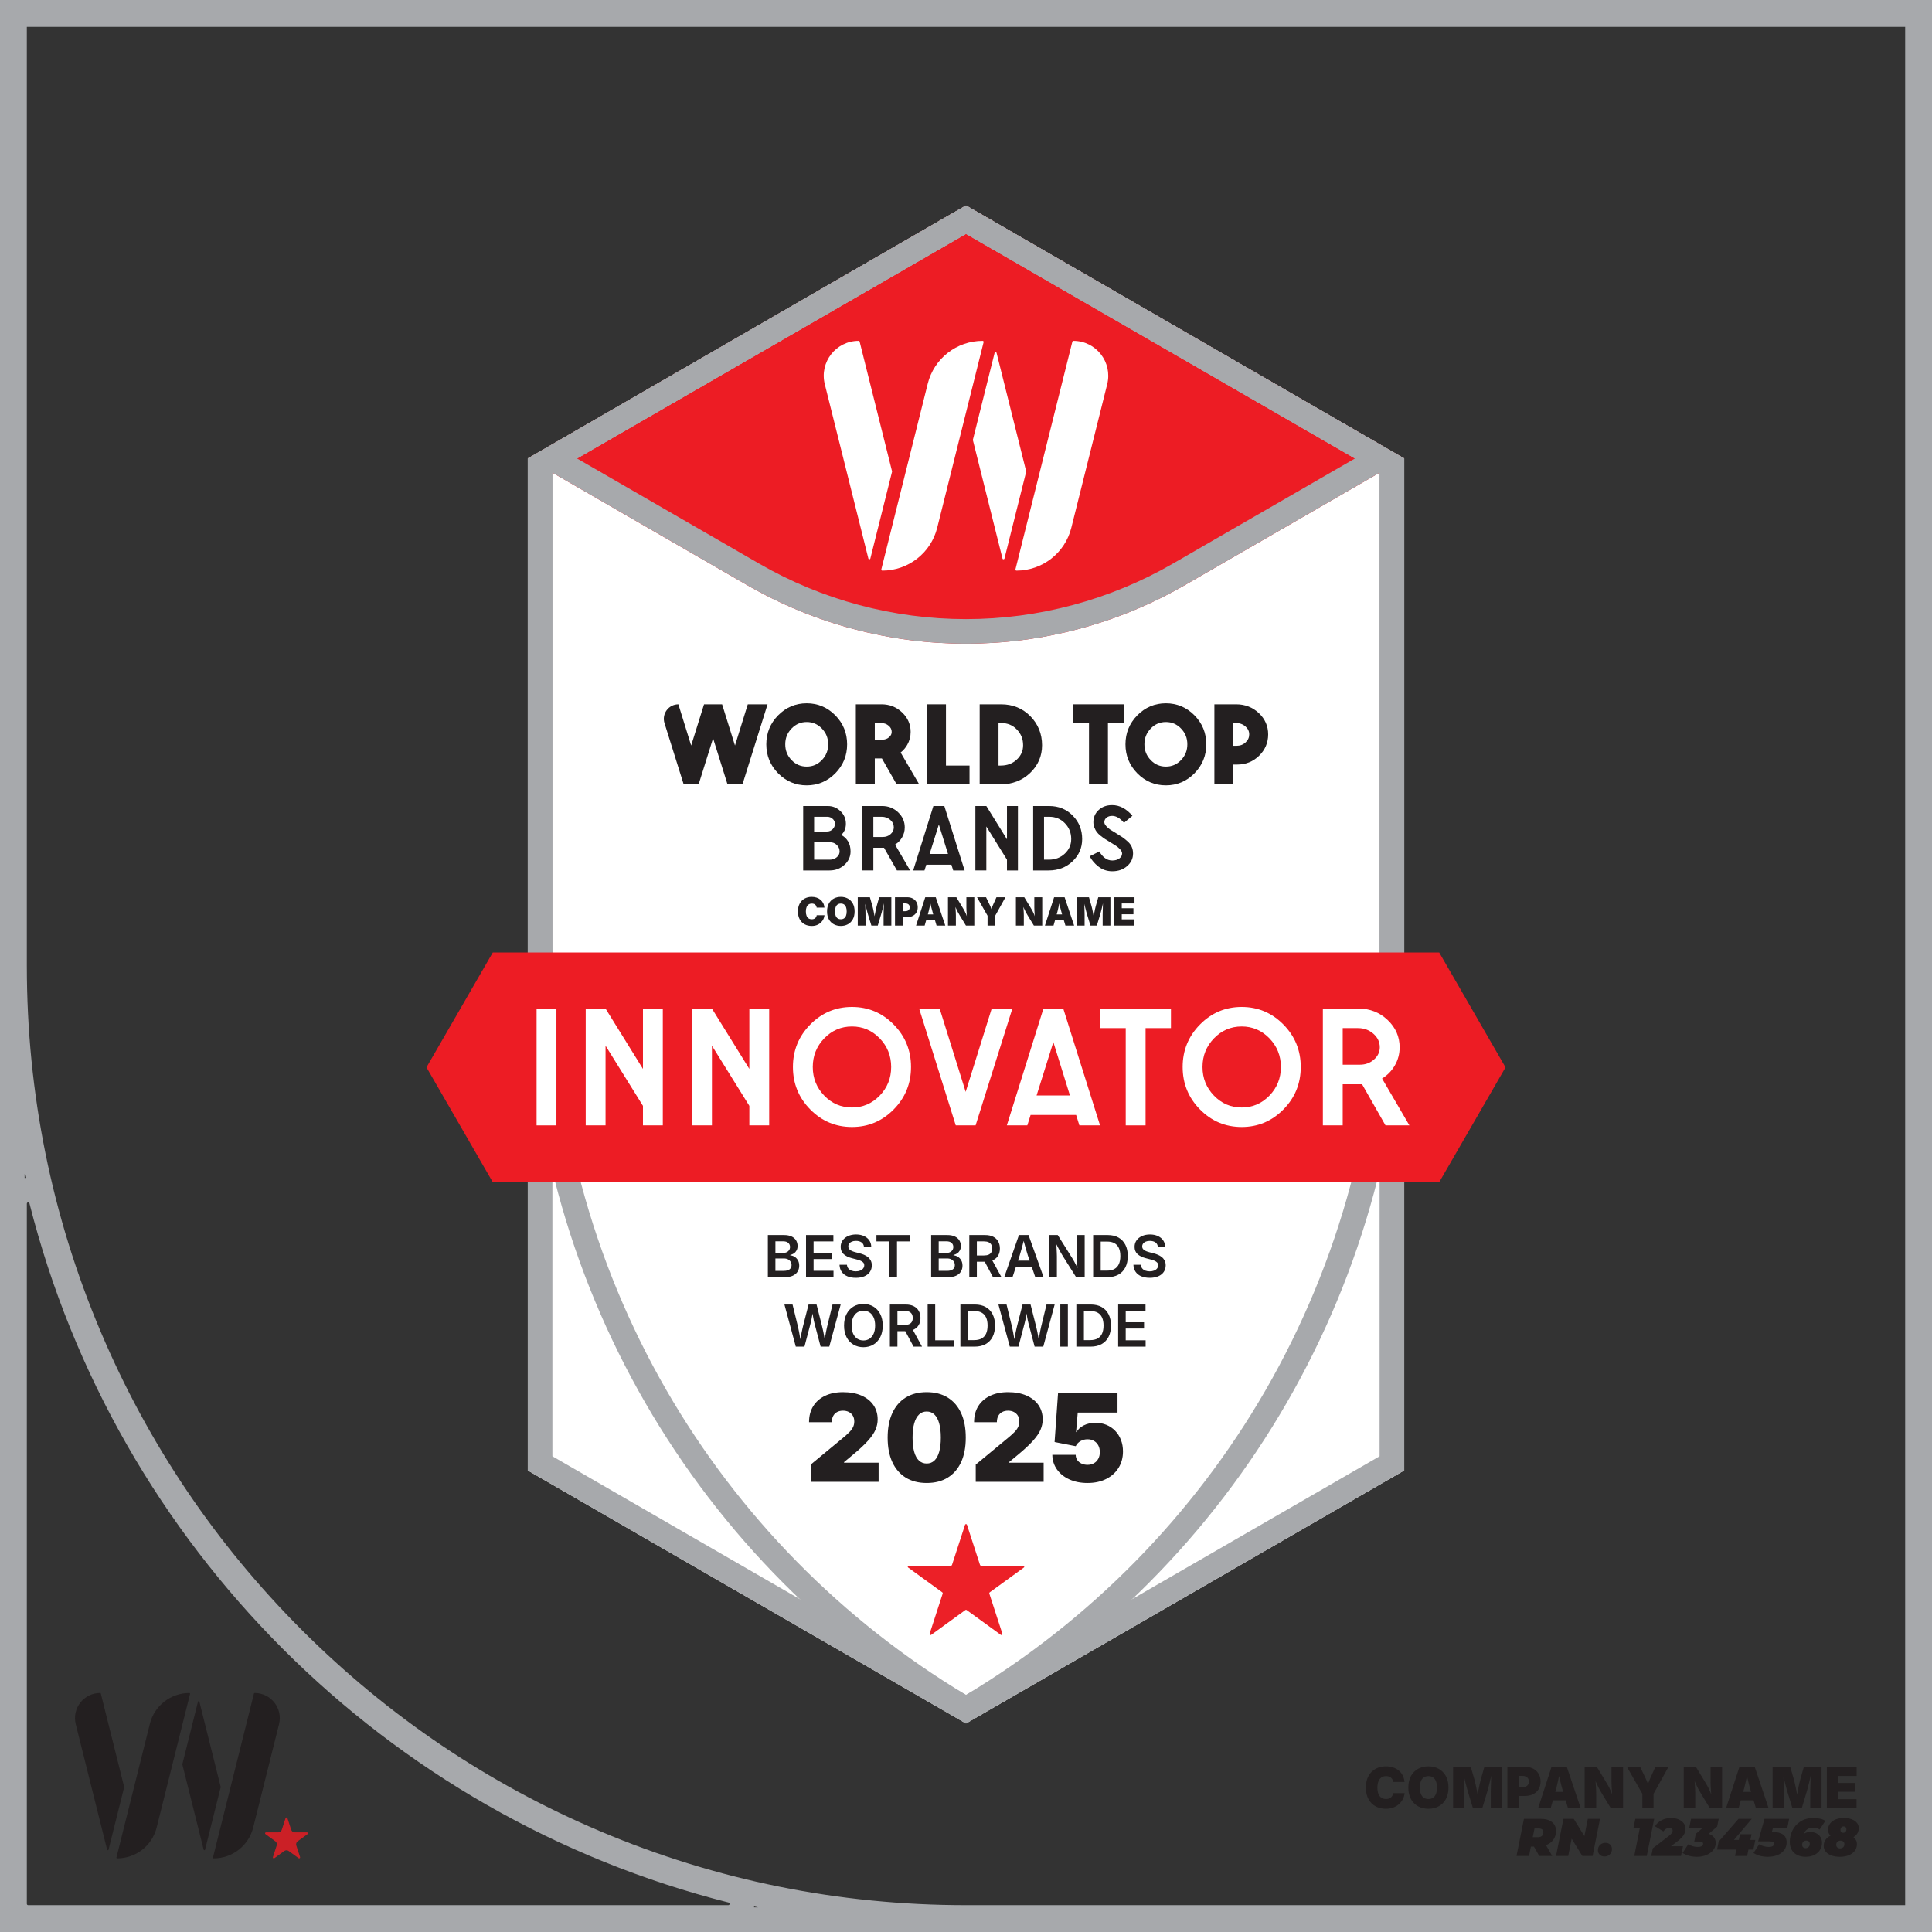 <?xml version="1.0" encoding="UTF-8"?>
<svg id="Layer_1" xmlns="http://www.w3.org/2000/svg" version="1.1" viewBox="0 0 510.236 510.236">
  <rect x="0" y="0" width="510.236" height="510.236" fill="#333333" stroke="none"/>
  <!-- Generator: Adobe Illustrator 29.2.1, SVG Export Plug-In . SVG Version: 2.1.0 Build 116)  -->
  <polygon points="255.118 54.264 139.388 121.081 139.388 254.714 139.388 388.348 255.118 455.164 370.848 388.348 370.848 254.714 370.848 121.081 255.118 54.264" style="fill: #fff;"/>
  <path d="M255.376,402.699l3.447,10.608c.036.112.14.187.258.187h11.154c.262,0,.372.336.159.49l-9.024,6.556c-.095.069-.135.191-.098.303l3.447,10.608c.081.25-.205.457-.417.303l-9.024-6.556c-.095-.069-.223-.069-.318,0l-9.024,6.556c-.212.154-.498-.053-.417-.303l3.447-10.608c.036-.112-.003-.234-.098-.303l-9.024-6.556c-.212-.154-.103-.49.159-.49h11.154c.117,0,.221-.076.258-.187l3.447-10.608c.081-.25.434-.25.515,0Z" style="fill: #ec2027;"/>
  <g>
    <path d="M139.388,121.081l57.891,33.423c35.791,20.664,79.888,20.664,115.679,0l57.891-33.423-115.73-66.817-115.73,66.817Z" style="fill: #ed1c24;"/>
    <path d="M255.118,61.771l102.728,59.31-48.139,27.793c-16.574,9.569-35.451,14.627-54.589,14.627s-38.015-5.058-54.589-14.627l-48.139-27.793,102.728-59.31M255.118,54.264l-115.73,66.817,57.891,33.423c17.896,10.332,37.867,15.498,57.839,15.498,19.972,0,39.944-5.166,57.839-15.498l57.891-33.423-115.73-66.817h0Z" style="fill: #a7a9ac;"/>
  </g>
  <g>
    <path d="M209.395,336.902c.56-.264.979-.625,1.258-1.083s.418-.976.418-1.553c0-.562-.116-1.042-.347-1.44s-.529-.707-.892-.926c-.364-.219-.742-.339-1.135-.358v-.112c.363-.084.691-.227.982-.426.291-.198.524-.459.698-.779.174-.321.261-.708.261-1.161,0-.553-.132-1.045-.396-1.479-.264-.433-.662-.776-1.194-1.03s-1.199-.381-2.001-.381h-4.255v11.124h4.487c.851,0,1.557-.132,2.117-.396ZM204.785,327.831h2.053c.598,0,1.048.14,1.352.419.303.278.455.634.455,1.067,0,.328-.081.612-.242.851-.162.239-.382.423-.661.553s-.595.194-.948.194h-2.008v-3.084ZM204.785,335.633v-3.277h2.247c.413,0,.77.077,1.071.231s.534.365.698.631c.164.267.246.566.246.899,0,.443-.163.807-.489,1.09-.326.284-.857.426-1.594.426h-2.18Z" style="fill: #231f20;"/>
    <polygon points="220.127 335.618 214.864 335.618 214.864 332.513 219.709 332.513 219.709 330.855 214.864 330.855 214.864 327.853 220.097 327.853 220.097 326.174 212.87 326.174 212.87 337.298 220.127 337.298 220.127 335.618" style="fill: #231f20;"/>
    <path d="M223.788,337.066c.635.269,1.382.403,2.244.403.886,0,1.643-.139,2.27-.414.627-.276,1.107-.662,1.441-1.157s.5-1.069.5-1.722c0-.482-.092-.903-.276-1.261-.184-.358-.432-.664-.743-.915s-.661-.459-1.049-.623c-.388-.165-.789-.296-1.202-.396l-1.038-.27c-.298-.074-.593-.172-.885-.291-.291-.119-.533-.278-.724-.478s-.287-.453-.287-.762c0-.283.081-.535.242-.754.162-.219.394-.392.694-.519.301-.127.661-.19,1.079-.19.602,0,1.091.131,1.467.392.376.262.588.631.638,1.108h1.934c-.015-.617-.19-1.167-.526-1.649-.336-.482-.803-.861-1.4-1.135s-1.292-.411-2.083-.411c-.776,0-1.471.136-2.083.407s-1.095.653-1.448,1.146c-.354.493-.53,1.068-.53,1.725,0,.787.26,1.422.78,1.904s1.246.844,2.176,1.082l1.262.329c.403.1.755.215,1.056.347.301.132.535.293.702.481.167.189.25.429.25.717,0,.318-.095.599-.284.84-.189.241-.452.43-.788.563-.336.135-.723.202-1.161.202-.418,0-.799-.063-1.142-.19s-.62-.32-.829-.579-.331-.582-.366-.97h-1.963c.03.731.224,1.354.582,1.866s.855.903,1.489,1.172Z" style="fill: #231f20;"/>
    <polygon points="236.895 337.298 236.895 327.853 240.321 327.853 240.321 326.174 231.467 326.174 231.467 327.853 234.901 327.853 234.901 337.298 236.895 337.298" style="fill: #231f20;"/>
    <path d="M254.193,334.266c0-.562-.116-1.042-.347-1.44s-.529-.707-.892-.926c-.364-.219-.742-.339-1.135-.358v-.112c.363-.084.691-.227.982-.426.291-.198.524-.459.698-.779.174-.321.261-.708.261-1.161,0-.553-.132-1.045-.396-1.479-.264-.433-.662-.776-1.194-1.03s-1.199-.381-2.001-.381h-4.255v11.124h4.487c.851,0,1.557-.132,2.117-.396s.979-.625,1.258-1.083.418-.976.418-1.553ZM247.907,327.831h2.053c.598,0,1.048.14,1.352.419.303.278.455.634.455,1.067,0,.328-.081.612-.242.851-.162.239-.382.423-.661.553s-.595.194-.948.194h-2.008v-3.084ZM251.681,335.207c-.326.284-.857.426-1.594.426h-2.18v-3.277h2.247c.413,0,.77.077,1.071.231s.534.365.698.631c.164.267.246.566.246.899,0,.443-.163.807-.489,1.09Z" style="fill: #231f20;"/>
    <path d="M257.986,333.214h2.076l2.187,4.084h2.232l-2.421-4.435c.071-.029.158-.041.226-.073.588-.284,1.031-.688,1.333-1.21.301-.522.451-1.137.451-1.844s-.149-1.328-.447-1.863c-.299-.534-.739-.951-1.321-1.25-.583-.299-1.3-.448-2.15-.448h-4.159v11.124h1.994v-4.084ZM259.844,327.847c.508,0,.923.074,1.243.224.321.149.559.364.713.646s.231.621.231,1.02c0,.388-.077.719-.231.993-.154.273-.391.481-.709.623s-.729.213-1.231.213h-1.874v-3.718h1.858Z" style="fill: #231f20;"/>
    <path d="M268.311,334.543h4.162l.943,2.755h2.188l-3.972-11.124h-2.53l-3.883,11.124h2.181l.911-2.755ZM269.311,331.519c.179-.577.369-1.245.57-2.005.144-.539.303-1.152.47-1.798.171.637.334,1.242.482,1.776.209.754.411,1.43.604,2.027l.486,1.418h-3.081l.469-1.418Z" style="fill: #231f20;"/>
    <path d="M286.459,326.174h-2.023v5.838c0,.274.007.609.019,1.005.013.396.032.813.06,1.254.013.215.031.42.046.63-.1-.231-.201-.452-.303-.66-.194-.396-.381-.754-.561-1.074-.179-.321-.348-.608-.507-.862l-3.846-6.13h-2.254v11.124h2.03v-5.524c0-.234-.009-.543-.026-.926s-.038-.817-.063-1.303c-.015-.294-.033-.62-.05-.935.183.353.354.682.498.961.224.433.433.821.627,1.164.194.344.4.692.62,1.045l3.472,5.518h2.262v-11.124Z" style="fill: #231f20;"/>
    <path d="M290.693,337.298h1.77c1.13,0,2.097-.223,2.9-.668s1.418-1.085,1.844-1.919.639-1.83.639-2.99c0-1.149-.213-2.14-.639-2.971s-1.034-1.469-1.825-1.911c-.792-.443-1.739-.665-2.845-.665h-3.837v11.124h1.993ZM292.417,327.898c.762,0,1.397.142,1.907.426.51.283.897.709,1.161,1.276s.396,1.274.396,2.12c0,.856-.132,1.569-.396,2.14-.264.569-.656.997-1.176,1.283-.521.287-1.169.43-1.945.43h-1.672v-7.675h1.725Z" style="fill: #231f20;"/>
    <path d="M307.58,332.916c-.185-.358-.432-.664-.743-.915-.311-.251-.66-.459-1.049-.623-.389-.165-.789-.296-1.202-.396l-1.037-.27c-.299-.074-.594-.172-.885-.291s-.533-.278-.725-.478-.287-.453-.287-.762c0-.283.081-.535.242-.754.162-.219.394-.392.694-.519.302-.127.661-.19,1.079-.19.602,0,1.091.131,1.467.392.376.262.589.631.639,1.108h1.934c-.016-.617-.19-1.167-.526-1.649s-.803-.861-1.4-1.135c-.597-.273-1.291-.411-2.083-.411-.776,0-1.471.136-2.082.407-.612.271-1.096.653-1.449,1.146-.353.493-.529,1.068-.529,1.725,0,.787.26,1.422.78,1.904.52.482,1.245.844,2.176,1.082l1.262.329c.403.1.755.215,1.057.347.301.132.535.293.701.481.167.189.25.429.25.717,0,.318-.094.599-.283.84s-.452.43-.788.563c-.336.135-.723.202-1.16.202-.418,0-.799-.063-1.143-.19s-.62-.32-.829-.579-.331-.582-.365-.97h-1.964c.03.731.225,1.354.583,1.866.357.513.854.903,1.489,1.172.634.269,1.382.403,2.243.403.886,0,1.643-.139,2.27-.414.627-.276,1.107-.662,1.44-1.157.334-.495.501-1.069.501-1.722,0-.482-.093-.903-.276-1.261Z" style="fill: #231f20;"/>
    <path d="M218.428,350.442c-.1.428-.194.878-.284,1.351-.089.474-.175.948-.257,1.426-.027.155-.052.302-.079.455-.029-.153-.058-.3-.086-.455-.087-.478-.177-.952-.269-1.426-.092-.473-.193-.923-.302-1.351l-1.501-5.921h-2.113l-1.508,5.921c-.104.428-.204.878-.299,1.351-.094.474-.184.948-.269,1.426-.029.164-.058.32-.087.482-.027-.162-.053-.318-.081-.482-.082-.478-.167-.952-.254-1.426-.087-.473-.18-.923-.28-1.351l-1.448-5.921h-2.143l3.001,11.124h2.285l1.62-6.145c.165-.622.296-1.263.396-1.922.033-.217.081-.46.118-.685.042.25.085.501.125.74.112.672.243,1.294.392,1.866l1.62,6.145h2.285l3.008-11.124h-2.15l-1.441,5.921Z" style="fill: #231f20;"/>
    <path d="M230.638,345.052c-.769-.453-1.639-.68-2.609-.68-.976,0-1.849.227-2.62.68-.772.453-1.38,1.106-1.826,1.96s-.668,1.88-.668,3.079c0,1.194.223,2.218.668,3.068.445.852,1.054,1.504,1.826,1.956.771.453,1.645.68,2.62.68.971,0,1.84-.226,2.609-.676s1.376-1.103,1.822-1.956c.445-.854.668-1.878.668-3.072,0-1.199-.223-2.226-.668-3.079-.446-.854-1.053-1.507-1.822-1.96ZM230.724,352.23c-.264.584-.628,1.027-1.094,1.328-.465.302-1.0.452-1.602.452-.607,0-1.145-.152-1.612-.456-.468-.303-.835-.746-1.102-1.328-.266-.583-.399-1.294-.399-2.136,0-.846.133-1.562.399-2.146.267-.584.633-1.028,1.102-1.332.468-.304,1.005-.456,1.612-.456.602,0,1.136.151,1.602.452s.83.744,1.094,1.329c.264.585.396,1.303.396,2.153,0,.842-.132,1.555-.396,2.14Z" style="fill: #231f20;"/>
    <path d="M241.31,351.137c.587-.284,1.031-.688,1.333-1.21.301-.522.452-1.137.452-1.844s-.149-1.328-.448-1.863c-.298-.534-.739-.951-1.321-1.25-.582-.299-1.299-.448-2.15-.448h-4.159v11.124h1.994v-4.084h2.076l2.187,4.084h2.232l-2.421-4.435c.071-.029.159-.041.226-.073ZM237.01,346.194h1.859c.508,0,.922.074,1.243.224.321.149.559.364.713.646s.231.621.231,1.02c0,.388-.077.719-.231.993-.154.273-.391.481-.709.623s-.729.213-1.232.213h-1.874v-3.718Z" style="fill: #231f20;"/>
    <polygon points="246.984 344.521 244.991 344.521 244.991 355.645 251.896 355.645 251.896 353.966 246.984 353.966 246.984 344.521" style="fill: #231f20;"/>
    <path d="M260.318,345.186c-.791-.443-1.738-.665-2.844-.665h-3.838v11.124h3.764c1.129,0,2.096-.223,2.9-.668.803-.445,1.418-1.085,1.844-1.919s.639-1.83.639-2.99c0-1.149-.213-2.14-.639-2.971s-1.035-1.469-1.826-1.911ZM260.423,352.208c-.264.569-.656.997-1.176,1.283-.521.287-1.17.43-1.945.43h-1.673v-7.675h1.726c.762,0,1.396.142,1.906.426.51.283.898.709,1.162,1.276s.395,1.274.395,2.12c0,.856-.131,1.569-.395,2.14Z" style="fill: #231f20;"/>
    <path d="M274.944,350.442c-.1.428-.194.878-.284,1.351-.09.474-.176.948-.258,1.426-.026.155-.052.301-.078.454-.028-.152-.058-.299-.086-.454-.087-.478-.177-.952-.269-1.426-.092-.473-.193-.923-.303-1.351l-1.5-5.921h-2.113l-1.508,5.921c-.104.428-.204.878-.299,1.351-.095.474-.184.948-.269,1.426-.029.164-.058.32-.087.482-.027-.162-.053-.318-.081-.482-.082-.478-.167-.952-.254-1.426-.087-.473-.181-.923-.28-1.351l-1.448-5.921h-2.143l3.001,11.124h2.285l1.62-6.145c.164-.622.296-1.263.396-1.922.033-.217.081-.46.118-.685.042.25.084.501.124.74.112.672.243,1.294.393,1.866l1.62,6.145h2.284l3.009-11.124h-2.15l-1.44,5.921Z" style="fill: #231f20;"/>
    <rect x="280.028" y="344.521" width="1.993" height="11.124" style="fill: #231f20;"/>
    <path d="M290.943,345.186c-.792-.443-1.739-.665-2.845-.665h-3.837v11.124h3.763c1.13,0,2.097-.223,2.9-.668s1.418-1.085,1.844-1.919.639-1.83.639-2.99c0-1.149-.213-2.14-.639-2.971s-1.034-1.469-1.825-1.911ZM291.047,352.208c-.264.569-.656.997-1.176,1.283-.521.287-1.169.43-1.945.43h-1.672v-7.675h1.725c.762,0,1.397.142,1.907.426.51.283.897.709,1.161,1.276s.396,1.274.396,2.12c0,.856-.132,1.569-.396,2.14Z" style="fill: #231f20;"/>
    <polygon points="297.296 350.86 302.141 350.86 302.141 349.203 297.296 349.203 297.296 346.201 302.53 346.201 302.53 344.521 295.303 344.521 295.303 355.645 302.559 355.645 302.559 353.966 297.296 353.966 297.296 350.86" style="fill: #231f20;"/>
  </g>
  <path d="M255.118,61.771l109.229,63.063v259.76l-109.229,63.063-109.229-63.063V124.834l109.229-63.063M255.118,54.264l-115.73,66.817v267.267l115.73,66.817,115.73-66.817V121.081l-115.73-66.817h0Z" style="fill: #a7a9ac;"/>
  <path d="M255.118,61.771l109.229,63.063v129.88c0,39.434-10.422,78.328-30.139,112.479-19.088,33.061-46.383,60.801-79.09,80.427-32.707-19.626-60.002-47.366-79.09-80.427-19.717-34.151-30.139-73.045-30.139-112.479V124.834l109.229-63.063M255.118,54.264l-115.73,66.817v133.634c0,82.692,44.116,159.103,115.73,200.45l0.0 0.0 0-0c71.614-41.346,115.73-117.757,115.73-200.45V121.081l-115.73-66.817h0Z" style="fill: #a7a9ac;"/>
  <g>
    <path d="M214.105,391.339v-4.547l8.717-7.212c.575-.48,1.071-.933,1.489-1.355.418-.424.739-.859.964-1.31.225-.449.337-.951.337-1.505,0-.596-.128-1.105-.384-1.528-.256-.424-.606-.75-1.05-.98-.444-.229-.959-.345-1.544-.345s-1.1.118-1.544.353c-.444.235-.79.578-1.035,1.027-.246.449-.369,1.003-.369,1.662h-6.02c0-1.641.368-3.052,1.105-4.233.737-1.181,1.779-2.093,3.128-2.735,1.348-.644,2.926-.965,4.734-.965,1.871,0,3.491.298,4.86.894,1.369.597,2.427,1.435,3.175,2.517.747,1.082,1.121,2.35,1.121,3.802,0,.899-.186,1.79-.557,2.673-.371.884-1.038,1.863-1.999,2.94-.962,1.076-2.336,2.352-4.124,3.825l-2.195,1.818v.157h9.125v5.048h-17.935Z" style="fill: #231f20;"/>
    <path d="M244.74,391.652c-2.164,0-4.014-.476-5.55-1.427-1.536-.951-2.715-2.317-3.535-4.1-.821-1.782-1.23-3.933-1.23-6.451s.41-4.675,1.23-6.468c.82-1.792,1.999-3.164,3.535-4.115,1.537-.95,3.387-1.427,5.55-1.427s4.016.479,5.558,1.435c1.542.957,2.72,2.328,3.535,4.116.815,1.787,1.223,3.94,1.223,6.459s-.408,4.669-1.223,6.451c-.815,1.782-1.991,3.148-3.527,4.1s-3.392,1.427-5.565,1.427ZM244.74,386.51c.805,0,1.484-.261,2.038-.783.554-.522.974-1.294,1.262-2.312.288-1.02.431-2.266.431-3.739,0-1.484-.144-2.738-.431-3.763s-.708-1.803-1.262-2.336c-.554-.533-1.233-.8-2.038-.8-.794,0-1.471.267-2.03.8-.56.533-.983,1.312-1.27,2.336-.288,1.024-.431,2.278-.431,3.763,0,1.474.141,2.72.423,3.739.282,1.019.703,1.79,1.262,2.312.559.522,1.241.783,2.046.783Z" style="fill: #231f20;"/>
    <path d="M257.69,391.339v-4.547l8.717-7.212c.575-.48,1.071-.933,1.489-1.355.418-.424.74-.859.965-1.31.225-.449.337-.951.337-1.505,0-.596-.128-1.105-.384-1.528-.257-.424-.606-.75-1.051-.98-.444-.229-.959-.345-1.544-.345-.586,0-1.101.118-1.545.353-.444.235-.789.578-1.034,1.027-.246.449-.368,1.003-.368,1.662h-6.021c0-1.641.368-3.052,1.105-4.233.736-1.181,1.779-2.093,3.127-2.735,1.349-.644,2.927-.965,4.735-.965,1.87,0,3.49.298,4.859.894,1.369.597,2.428,1.435,3.175,2.517s1.121,2.35,1.121,3.802c0,.899-.186,1.79-.557,2.673-.371.884-1.037,1.863-1.999,2.94-.961,1.076-2.336,2.352-4.123,3.825l-2.194,1.818v.157h9.124v5.048h-17.936Z" style="fill: #231f20;"/>
    <path d="M287.196,391.652c-1.797,0-3.392-.316-4.781-.948-1.391-.633-2.482-1.508-3.276-2.626-.795-1.118-1.202-2.404-1.224-3.857h6.178c0,.533.141.999.423,1.396.282.397.658.703,1.129.917.471.215.988.322,1.552.322.648,0,1.216-.139,1.701-.416.486-.276.868-.666,1.145-1.168.277-.502.416-1.092.416-1.771,0-.689-.139-1.288-.416-1.795-.276-.507-.658-.899-1.145-1.176-.485-.277-1.053-.416-1.701-.416-.679,0-1.299.162-1.857.486-.56.324-.975.769-1.246,1.333l-5.581-1.098.909-12.856h15.709v5.08h-10.504l-.439,5.143h.126c.365-.711.997-1.296,1.896-1.756.898-.46,1.938-.69,3.12-.69,1.034,0,1.993.184,2.877.549.883.366,1.651.886,2.305,1.561.652.674,1.16,1.474,1.521,2.398s.541,1.941.541,3.049c0,1.631-.387,3.073-1.16,4.327-.773,1.255-1.863,2.237-3.269,2.947-1.406.711-3.056,1.066-4.947,1.066Z" style="fill: #231f20;"/>
  </g>
  <g>
    <path d="M283.21,90.226l-15.034,60.135c-.043.171.087.337.263.337h0c6.855,0,12.83-4.665,14.493-11.316l9.479-37.914c1.454-5.815-2.944-11.447-8.938-11.447h-0c-.124,0-.233.085-.263.205Z" style="fill: #fff;"/>
    <path d="M245.014,101.336l-12.256,49.025c-.043.171.087.337.263.337h0c6.855,0,12.83-4.665,14.493-11.316l12.256-49.025c.043-.171-.087-.337-.263-.337h-0c-6.855,0-12.83,4.665-14.493,11.316Z" style="fill: #fff;"/>
    <path d="M262.668,93.219l-5.726,22.905c-.011.043-.011.088,0,.131l7.811,31.244c.068.274.457.274.526,0l5.726-22.905c.011-.043.011-.088,0-.131l-7.811-31.244c-.068-.274-.457-.274-.526,0Z" style="fill: #fff;"/>
    <path d="M226.763,90.02h-0c-5.993,0-10.391,5.633-8.938,11.447l11.508,46.031c.068.274.457.274.526 0l5.726-22.905c.011-.043.011-.088,0-.131l-8.559-34.237c-.03-.121-.138-.205-.263-.205Z" style="fill: #fff;"/>
  </g>
  <polygon points="397.604 281.885 380.088 251.547 258.941 251.547 130.148 251.547 112.632 281.885 130.148 312.224 258.941 312.224 380.088 312.224 397.604 281.885" style="fill: #ed1c24;"/>
  <g>
    <path d="M141.712,297.208v-30.843h5.241v30.843h-5.241Z" style="fill: #fff;"/>
    <path d="M154.684,297.208v-30.843h5.241l9.88,15.937v-15.937h5.241v30.843h-5.241v-5.155l-9.88-15.894v21.049h-5.241Z" style="fill: #fff;"/>
    <path d="M182.778,297.208v-30.843h5.241l9.88,15.937v-15.937h5.241v30.843h-5.241v-5.155l-9.88-15.894v21.049h-5.241Z" style="fill: #fff;"/>
    <path d="M213.986,270.574c3.05-3.093,6.723-4.639,11.019-4.639s7.969,1.546,11.019,4.639c3.05,3.094,4.575,6.83,4.575,11.212s-1.525,8.119-4.575,11.212-6.723,4.64-11.019,4.64-7.969-1.547-11.019-4.64-4.575-6.83-4.575-11.212,1.525-8.118,4.575-11.212ZM232.329,274.225c-2.019-2.09-4.461-3.136-7.324-3.136-2.864,0-5.305,1.046-7.324,3.136-2.019,2.091-3.028,4.611-3.028,7.561,0,2.95,1.009,5.471,3.028,7.561,2.019,2.091,4.46,3.136,7.324,3.136,2.863,0,5.305-1.045,7.324-3.136,2.019-2.09,3.028-4.61,3.028-7.561,0-2.949-1.009-5.47-3.028-7.561Z" style="fill: #fff;"/>
    <path d="M248.159,266.365l6.873,21.993,6.874-21.993h5.455l-9.707,30.843h-5.242l-9.666-30.843h5.413Z" style="fill: #fff;"/>
    <path d="M285.059,297.208l-.858-2.749h-12.028l-.859,2.749h-5.412l9.665-30.843h5.241l9.708,30.843h-5.456ZM278.186,275.214l-4.425,14.09h8.807l-4.382-14.09Z" style="fill: #fff;"/>
    <path d="M297.302,297.208v-25.688h-6.702v-5.154h18.644v5.154h-6.701v25.688h-5.24Z" style="fill: #fff;"/>
    <path d="M316.911,270.574c3.05-3.093,6.723-4.639,11.019-4.639s7.969,1.546,11.019,4.639c3.05,3.094,4.575,6.83,4.575,11.212s-1.525,8.119-4.575,11.212-6.723,4.64-11.019,4.64-7.969-1.547-11.019-4.64-4.575-6.83-4.575-11.212,1.525-8.118,4.575-11.212ZM335.254,274.225c-2.019-2.09-4.461-3.136-7.324-3.136-2.864,0-5.306,1.046-7.324,3.136-2.019,2.091-3.028,4.611-3.028,7.561,0,2.95,1.01,5.471,3.028,7.561,2.019,2.091,4.46,3.136,7.324,3.136,2.863,0,5.306-1.045,7.324-3.136,2.019-2.09,3.028-4.61,3.028-7.561,0-2.949-1.01-5.47-3.028-7.561Z" style="fill: #fff;"/>
    <path d="M349.366,266.365h9.45c2.979,0,5.527,1.002,7.646,3.007s3.179,4.41,3.179,7.217c0,1.718-.415,3.301-1.245,4.746-.831,1.447-1.962,2.614-3.394,3.501l7.217,12.372h-6.315l-6.186-10.868h-5.111v10.868h-5.241v-30.843ZM354.607,271.519v9.665h4.553c1.432,0,2.664-.45,3.694-1.353,1.031-.902,1.547-1.983,1.547-3.243,0-1.403-.566-2.6-1.697-3.587-1.131-.988-2.484-1.482-4.06-1.482h-4.037Z" style="fill: #fff;"/>
  </g>
  <g>
    <path d="M212.117,212.869h6.493c1.312,0,2.437.458,3.377,1.375.939.917,1.41,2.022,1.41,3.318,0,.648-.119,1.232-.355,1.753-.237.521-.545.917-.924,1.185.758.364,1.366.917,1.825,1.659.458.743.687,1.643.687,2.702,0,1.39-.541,2.575-1.623,3.555-1.083.979-2.39,1.469-3.922,1.469h-6.967v-17.016ZM215.008,215.713v3.887h3.413c.584,0,1.079-.202,1.481-.604s.604-.88.604-1.434c0-.505-.201-.94-.604-1.304-.403-.363-.881-.545-1.434-.545h-3.46ZM215.008,222.443v4.598h4.124c.727,0,1.343-.213,1.849-.64.505-.426.758-.939.758-1.54,0-.664-.245-1.232-.734-1.707-.49-.474-1.083-.711-1.778-.711h-4.218Z" style="fill: #231f20;"/>
    <path d="M227.758,212.869h5.214c1.643,0,3.049.553,4.218,1.659,1.169,1.106,1.753,2.433,1.753,3.981,0,.948-.229,1.821-.687,2.619-.458.798-1.083,1.442-1.872,1.932l3.981,6.825h-3.484l-3.413-5.996h-2.82v5.996h-2.891v-17.016ZM230.649,215.713v5.332h2.512c.79,0,1.469-.249,2.038-.746.569-.498.853-1.094.853-1.79,0-.774-.312-1.434-.936-1.979-.625-.545-1.371-.817-2.24-.817h-2.228Z" style="fill: #231f20;"/>
    <path d="M251.742,229.885l-.474-1.517h-6.636l-.474,1.517h-2.986l5.332-17.016h2.892l5.356,17.016h-3.01ZM247.95,217.751l-2.441,7.773h4.858l-2.417-7.773Z" style="fill: #231f20;"/>
    <path d="M257.595,229.885v-17.016h2.893l5.449,8.792v-8.792h2.893v17.016h-2.893v-2.844l-5.449-8.769v11.612h-2.893Z" style="fill: #231f20;"/>
    <path d="M272.857,229.885v-17.016h4.219c2.496,0,4.574.845,6.232,2.536,1.659,1.691,2.489,3.752,2.489,6.186,0,2.307-.846,4.266-2.536,5.877-1.69,1.612-3.8,2.417-6.328,2.417h-4.076ZM277.123,215.713h-1.398v11.328h1.256c1.675,0,3.081-.529,4.219-1.588,1.137-1.058,1.706-2.346,1.706-3.863,0-1.627-.554-3.014-1.659-4.159s-2.48-1.718-4.123-1.718Z" style="fill: #231f20;"/>
    <path d="M287.786,226.14l2.56-1.279c.316.632.771,1.189,1.363,1.67.592.482,1.275.723,2.05.723.742,0,1.358-.178,1.849-.533.489-.355.734-.794.734-1.315,0-.348-.174-.711-.521-1.09-.348-.379-.691-.679-1.03-.9-.341-.221-.857-.545-1.553-.972-.601-.363-1.051-.64-1.351-.83-.301-.189-.688-.47-1.161-.841-.475-.371-.83-.714-1.066-1.031-.237-.316-.447-.703-.629-1.161-.182-.458-.272-.94-.272-1.446,0-1.28.463-2.35,1.387-3.211.924-.861,2.113-1.292,3.566-1.292,1.976,0,3.761.94,5.356,2.82l-2.228,1.849c-1.027-1.216-2.07-1.825-3.129-1.825-.601,0-1.094.158-1.48.474-.388.316-.581.711-.581,1.185,0,.332.17.684.51,1.055.34.372.675.667,1.007.889s.845.537,1.541.948c.758.458,1.327.818,1.706,1.079s.829.62,1.351,1.078c.521.458.896.952,1.126,1.481.229.529.344,1.11.344,1.742,0,1.312-.521,2.421-1.564,3.33-1.043.909-2.346,1.363-3.91,1.363-1.375,0-2.583-.403-3.626-1.208-1.043-.806-1.825-1.722-2.347-2.75Z" style="fill: #231f20;"/>
  </g>
  <g>
    <path d="M197.488,186.007l-3.379,10.89-3.402-10.89h-4.77l-3.402,10.89-3.379-10.89h-0c-2.59,0-4.436,2.513-3.662,4.985l5.059,16.144h3.957l3.811-12.154,3.811,12.154h3.957l6.621-21.129h-5.224Z" style="fill: #231f20;"/>
    <path d="M213.052,185.737c-2.93,0-5.468,1.069-7.546,3.176-2.075,2.104-3.127,4.681-3.127,7.659,0,2.978,1.052,5.555,3.127,7.659,2.078,2.107,4.617,3.176,7.546,3.176s5.468-1.069,7.546-3.176c2.075-2.104,3.127-4.681,3.127-7.659,0-2.979-1.052-5.556-3.127-7.659-2.078-2.107-4.616-3.176-7.546-3.176ZM217.052,200.741c-1.114,1.154-2.422,1.715-4,1.715s-2.886-.561-4-1.715c-1.123-1.162-1.668-2.526-1.668-4.17,0-1.643.546-3.007,1.668-4.17,1.114-1.154,2.423-1.715,4-1.715s2.885.561,4,1.714c1.123,1.163,1.668,2.527,1.668,4.17,0,1.644-.546,3.008-1.668,4.17Z" style="fill: #231f20;"/>
    <path d="M239.602,196.712c.596-1.037.898-2.186.898-3.414,0-2.002-.763-3.74-2.269-5.164-1.492-1.411-3.309-2.127-5.401-2.127h-6.804v21.129h5.005v-6.845h1.872l3.896,6.845h5.956l-4.899-8.397c.707-.559,1.293-1.238,1.746-2.028ZM231.031,190.958h1.691c.786,0,1.439.236,1.996.723.53.463.777.977.777,1.617,0,.548-.217.994-.683,1.401-.493.432-1.071.641-1.765.641h-2.016v-4.383Z" style="fill: #231f20;"/>
    <polygon points="249.827 186.007 244.822 186.007 244.822 207.136 256.049 207.136 256.049 202.186 249.827 202.186 249.827 186.007" style="fill: #231f20;"/>
    <path d="M264.397,186.007h-5.668v21.129h5.505c3.098,0,5.726-1.007,7.812-2.995,2.095-1.999,3.158-4.464,3.158-7.326,0-2.995-1.037-5.572-3.084-7.658-2.052-2.09-4.651-3.15-7.723-3.15ZM268.524,200.601c-1.145,1.066-2.531,1.585-4.235,1.585h-.582v-11.228h.744c1.649,0,2.989.557,4.095,1.701,1.113,1.153,1.654,2.513,1.654,4.156,0,1.498-.548,2.737-1.676,3.786Z" style="fill: #231f20;"/>
    <polygon points="296.826 186.007 283.381 186.007 283.381 190.958 287.601 190.958 287.601 207.136 292.605 207.136 292.605 190.958 296.826 190.958 296.826 186.007" style="fill: #231f20;"/>
    <path d="M307.906,185.737c-2.93,0-5.468,1.069-7.546,3.176-2.075,2.104-3.127,4.681-3.127,7.659,0,2.978,1.052,5.555,3.127,7.659,2.078,2.107,4.617,3.176,7.546,3.176s5.468-1.069,7.546-3.176c2.075-2.104,3.127-4.681,3.127-7.659,0-2.979-1.052-5.556-3.127-7.659-2.078-2.107-4.616-3.176-7.546-3.176ZM311.905,200.741c-1.114,1.154-2.422,1.715-3.999,1.715s-2.886-.561-4-1.715c-1.123-1.162-1.669-2.526-1.669-4.17,0-1.643.546-3.007,1.669-4.17,1.114-1.154,2.423-1.715,4-1.715,1.576,0,2.885.561,3.999,1.714,1.123,1.163,1.669,2.527,1.669,4.17,0,1.644-.546,3.008-1.669,4.17Z" style="fill: #231f20;"/>
    <path d="M332.43,188.306c-1.635-1.525-3.633-2.299-5.938-2.299h-5.776v21.129h5.005v-5.222h1.042c2.241,0,4.18-.782,5.762-2.325,1.589-1.549,2.394-3.448,2.394-5.642,0-2.202-.837-4.1-2.489-5.642ZM325.721,196.964v-6.006h.717c.984,0,1.799.297,2.493.909.662.585.984,1.266.984,2.08,0,.825-.31,1.515-.948,2.109-.653.611-1.428.907-2.367.907h-.879Z" style="fill: #231f20;"/>
  </g>
  <g>
    <path d="M410.246,485.853c-.462.648-1.112,1.132-1.953,1.448l1.639,2.856h-3.431l-1.386-2.464h-.812l-.49,2.464h-3.304l1.96-9.8h4.396c1.288,0,2.289.282,3.003.847s1.071,1.355,1.071,2.373c0,.868-.231,1.627-.693,2.275ZM406.362,482.906h-1.105l-.463,2.296h1.358c.457,0,.812-.114,1.064-.343s.378-.549.378-.959c0-.663-.411-.994-1.232-.994Z" style="fill: #231f20;"/>
    <path d="M422.56,480.358l-1.96,9.8h-2.717l-2.813-4.564-.91,4.564h-3.22l1.96-9.8h2.716l2.813,4.563.91-4.563h3.221Z" style="fill: #231f20;"/>
    <path d="M422.483,489.829c-.322-.312-.483-.712-.483-1.197,0-.578.191-1.047.574-1.406s.854-.539,1.414-.539c.513,0,.929.153,1.246.462.316.308.476.709.476,1.204,0,.578-.191,1.048-.574,1.406-.383.359-.85.539-1.399.539-.514,0-.932-.156-1.253-.469Z" style="fill: #231f20;"/>
    <path d="M436.868,480.358l-1.96,9.8h-3.304l1.455-7.308h-1.68l.504-2.492h4.984Z" style="fill: #231f20;"/>
    <path d="M441.291,487.597h3.178l-.519,2.562h-7.854l.406-2.03,4.102-3.149c.43-.336.726-.616.889-.84.164-.225.245-.453.245-.687,0-.215-.081-.387-.245-.518-.163-.131-.38-.196-.65-.196-.29,0-.567.082-.833.245-.267.163-.507.395-.721.692l-2.198-1.357c.383-.663.952-1.192,1.708-1.589s1.604-.596,2.548-.596c.719,0,1.367.122,1.946.364.578.243,1.031.576,1.357,1.001.327.425.49.903.49,1.436,0,.625-.173,1.204-.518,1.735-.346.532-.952,1.125-1.82,1.778l-1.512,1.148Z" style="fill: #231f20;"/>
    <path d="M453.498,482.389l-2.239,1.932c.588.187,1.045.49,1.371.91.327.42.49.914.49,1.483,0,.691-.217,1.316-.65,1.876-.435.561-1.029.999-1.785,1.316s-1.601.476-2.534.476c-.719,0-1.402-.084-2.051-.252-.649-.168-1.226-.424-1.729-.77l1.498-2.296c.373.233.779.41,1.218.532.439.121.868.182,1.288.182.457,0,.808-.072,1.051-.217.242-.145.363-.353.363-.623,0-.393-.326-.588-.979-.588h-1.358l.406-2.03,1.708-1.47h-3.472l.504-2.492h7.308l-.406,2.03Z" style="fill: #231f20;"/>
    <path d="M463.06,488.478h-1.302l-.336,1.68h-3.206l.336-1.68h-5.082l.42-2.101,5.25-6.02h3.5l-4.704,5.558h1.288l.294-1.498h3.053l-.294,1.498h1.302l-.519,2.562Z" style="fill: #231f20;"/>
    <path d="M468.212,482.85l-.266.966h.252c1.176,0,2.078.233,2.709.7.63.467.944,1.152.944,2.058,0,.774-.215,1.451-.644,2.03-.43.578-1.02,1.02-1.771,1.322-.751.304-1.603.455-2.555.455-.719,0-1.402-.084-2.051-.252-.649-.168-1.226-.424-1.729-.77l1.498-2.296c.373.233.779.41,1.218.532.439.121.868.182,1.288.182.458,0,.808-.072,1.051-.217.242-.145.363-.348.363-.609,0-.215-.093-.376-.279-.483-.188-.106-.5-.16-.938-.16h-2.982l1.681-5.95h6.51l-.504,2.492h-3.794Z" style="fill: #231f20;"/>
    <path d="M479.622,484.145c.467.219.845.544,1.134.973.289.43.434.938.434,1.526,0,.746-.184,1.402-.553,1.967s-.88,1.001-1.533,1.309c-.653.309-1.396.462-2.226.462-.831,0-1.562-.151-2.191-.455-.63-.303-1.122-.751-1.477-1.344s-.532-1.318-.532-2.177c0-1.018.231-2.007.693-2.968.462-.962,1.166-1.753,2.113-2.373.947-.621,2.116-.932,3.508-.932.615,0,1.199.068,1.75.203.55.136.993.324,1.33.567l-1.498,2.268c-.467-.316-1.056-.476-1.765-.476-1.186,0-1.992.541-2.422,1.624.477-.336,1.055-.504,1.736-.504.532,0,1.031.109,1.498.329ZM477.641,487.792c.21-.205.315-.476.315-.812,0-.271-.082-.485-.245-.645-.163-.158-.39-.237-.679-.237-.317,0-.579.1-.784.301-.206.2-.309.464-.309.791,0,.271.082.49.245.658s.39.252.68.252c.308,0,.566-.103.776-.309Z" style="fill: #231f20;"/>
    <path d="M490.416,487.008c0,.691-.191,1.291-.574,1.8s-.915.898-1.596,1.169c-.682.271-1.461.405-2.338.405-.841,0-1.585-.118-2.233-.356s-1.15-.574-1.505-1.008c-.355-.435-.532-.936-.532-1.506,0-.615.158-1.154.476-1.616s.761-.828,1.33-1.1c-.438-.42-.657-.924-.657-1.512,0-.644.177-1.204.531-1.68.354-.477.848-.84,1.478-1.093.63-.252,1.346-.378,2.148-.378.775,0,1.461.11,2.059.329.597.22,1.062.532,1.393.938s.497.87.497,1.393c0,.523-.121.987-.364,1.394-.242.405-.588.739-1.035,1.001.615.485.924,1.092.924,1.819ZM486.776,487.855c.215-.201.322-.47.322-.806,0-.289-.091-.518-.272-.686-.183-.168-.428-.252-.735-.252-.336,0-.611.101-.826.301-.215.201-.322.469-.322.805,0,.29.096.519.287.687s.432.252.722.252c.336,0,.61-.101.825-.301ZM486.3,482.612c-.159.168-.238.396-.238.686,0,.233.067.416.203.546.136.131.311.196.525.196.242,0,.443-.084.602-.252.159-.168.238-.396.238-.686,0-.233-.068-.415-.203-.546-.136-.131-.311-.196-.525-.196-.242,0-.443.084-.602.252Z" style="fill: #231f20;"/>
  </g>
  <g>
    <path d="M367.743,474.201c-.101.191-.23.354-.393.491-.16.137-.349.241-.563.315-.215.072-.459.109-.732.109-.483,0-.895-.112-1.234-.337-.339-.225-.6-.562-.78-1.011s-.271-1.006-.271-1.67c0-.635.088-1.178.264-1.63.176-.451.436-.798.78-1.04.344-.241.763-.362,1.256-.362.273,0,.519.036.736.11.217.072.403.178.561.314.155.137.281.301.377.49.095.191.157.403.187.638h3.003c-.068-.659-.237-1.245-.506-1.758s-.62-.944-1.055-1.296-.938-.619-1.512-.803c-.574-.183-1.2-.274-1.879-.274-.977,0-1.863.214-2.658.641-.797.428-1.429,1.059-1.897,1.894s-.703,1.86-.703,3.076c0,1.206.23,2.226.692,3.058.461.833,1.089,1.464,1.882,1.894.794.43,1.688.645,2.685.645.801,0,1.503-.126,2.105-.377.604-.252,1.111-.582,1.523-.992.413-.41.73-.857.952-1.341.223-.483.351-.957.385-1.421h-3.003c-.034.234-.102.447-.201.637Z" style="fill: #231f20;"/>
    <path d="M379.926,467.13c-.802-.427-1.697-.641-2.688-.641s-1.889.214-2.691.641c-.804.428-1.439,1.059-1.908,1.894s-.703,1.86-.703,3.076c0,1.206.234,2.226.703,3.058.469.833,1.104,1.464,1.908,1.894.803.43,1.7.645,2.691.645s1.887-.214,2.688-.641c.8-.428,1.437-1.058,1.907-1.89.472-.833.707-1.854.707-3.065,0-1.216-.235-2.241-.707-3.076-.471-.835-1.107-1.466-1.907-1.894ZM379.237,473.748c-.171.449-.423.789-.758,1.021-.334.231-.748.348-1.241.348-.488,0-.899-.116-1.234-.348-.334-.232-.588-.572-.762-1.021-.173-.449-.26-.999-.26-1.648,0-.654.087-1.207.26-1.659.174-.451.428-.793.762-1.025.335-.231.746-.348,1.234-.348.493,0,.907.116,1.241.348.335.232.587.574.758,1.025.171.452.257,1.005.257,1.659,0,.649-.086,1.199-.257,1.648Z" style="fill: #231f20;"/>
    <path d="M391.043,470.049c-.083.293-.177.682-.281,1.164-.105.484-.21,1.003-.315,1.557-.079.417-.147.809-.214,1.2-.069-.392-.139-.783-.217-1.2-.105-.554-.212-1.072-.319-1.557-.107-.482-.202-.871-.285-1.164l-.981-3.413h-4.673v10.913h2.988v-4.219c0-.249-.006-.58-.019-.992-.012-.413-.025-.865-.04-1.359-.015-.492-.028-.988-.04-1.486-.003-.115-.004-.221-.007-.333.03.136.055.263.087.402.115.501.233.989.355,1.465.122.477.238.913.348,1.312.11.397.204.729.282.992l1.289,4.219h2.461l1.268-4.219c.077-.264.17-.595.277-.992.107-.398.221-.835.338-1.312.117-.476.231-.964.344-1.465.046-.205.081-.395.124-.594-.003.172-.006.343-.01.525-.012.498-.025.994-.04,1.486-.015.494-.028.946-.04,1.359-.013.412-.019.743-.019.992v4.219h2.988v-10.913h-4.681l-.967,3.413Z" style="fill: #231f20;"/>
    <path d="M406.857,470.503c0-.776-.17-1.455-.509-2.036-.34-.581-.813-1.031-1.421-1.352-.608-.319-1.317-.479-2.128-.479h-4.702v10.913h2.959v-3.237h1.641c.83,0,1.558-.155,2.183-.465.625-.311,1.11-.75,1.458-1.318.346-.569.52-1.244.52-2.025ZM403.568,471.301c-.131.226-.322.399-.57.524-.25.124-.55.187-.901.187h-1.04v-3.003h1.04c.352,0,.651.059.901.176.248.117.439.287.57.509.133.223.198.492.198.81,0,.308-.065.574-.198.798Z" style="fill: #231f20;"/>
    <path d="M409.75,466.636l-3.538,10.913h3.311l.598-2.095h3.36l.627,2.095h3.354l-3.669-10.913h-4.043ZM412.821,473.242h-2.072c.256-.896.488-1.823.693-2.787.101-.477.201-.949.301-1.424.11.475.213.946.329,1.424.233.964.483,1.891.749,2.787Z" style="fill: #231f20;"/>
    <path d="M425.592,470.635c0,.347.015.772.044,1.278.029.505.062,1.018.099,1.538.011.158.021.299.031.445-.082-.224-.163-.44-.243-.635-.184-.447-.373-.855-.567-1.228-.196-.37-.406-.741-.631-1.113l-2.6-4.284h-3.223v10.913h3.047v-3.984c0-.298-.011-.664-.033-1.099-.021-.435-.051-.905-.088-1.413-.016-.224-.033-.451-.05-.676.103.237.201.462.292.668.192.439.393.855.601,1.249.207.393.447.816.722,1.271l2.424,3.984h3.223v-10.913h-3.047v3.999Z" style="fill: #231f20;"/>
    <path d="M435.7,469.932c-.137.298-.256.604-.359.919-.035.11-.072.232-.108.352-.04-.12-.079-.242-.119-.352-.112-.314-.239-.621-.381-.919l-1.574-3.296h-3.479l4.065,7.119v3.794h2.943v-3.794l3.948-7.119h-3.464l-1.473,3.296Z" style="fill: #231f20;"/>
    <path d="M451.754,470.635c0,.347.015.772.044,1.278.029.505.062,1.018.099,1.538.011.158.021.299.031.445-.082-.224-.163-.44-.243-.635-.184-.447-.373-.855-.567-1.228-.196-.37-.406-.741-.631-1.113l-2.6-4.284h-3.223v10.913h3.047v-3.984c0-.298-.011-.664-.033-1.099-.021-.435-.051-.905-.088-1.413-.016-.224-.033-.451-.05-.676.103.237.201.462.292.668.192.439.393.855.601,1.249.207.393.447.816.722,1.271l2.424,3.984h3.223v-10.913h-3.047v3.999Z" style="fill: #231f20;"/>
    <path d="M459.379,466.636l-3.538,10.913h3.311l.598-2.095h3.36l.627,2.095h3.354l-3.669-10.913h-4.043ZM462.449,473.242h-2.072c.256-.896.488-1.823.693-2.787.101-.477.201-.949.301-1.424.11.475.213.946.329,1.424.233.964.483,1.891.749,2.787Z" style="fill: #231f20;"/>
    <path d="M475.418,470.049c-.083.293-.177.682-.281,1.164-.105.484-.21,1.003-.315,1.557-.079.417-.147.809-.214,1.2-.069-.392-.139-.783-.217-1.2-.105-.554-.212-1.072-.319-1.557-.107-.482-.202-.871-.285-1.164l-.981-3.413h-4.673v10.913h2.988v-4.219c0-.249-.006-.58-.019-.992-.012-.413-.025-.865-.04-1.359-.015-.492-.028-.988-.04-1.486-.003-.115-.004-.221-.007-.333.03.136.055.263.087.402.115.501.233.989.355,1.465.122.477.238.913.348,1.312.11.397.204.729.282.992l1.289,4.219h2.461l1.268-4.219c.077-.264.17-.595.277-.992.107-.398.221-.835.338-1.312.117-.476.231-.964.344-1.465.046-.205.081-.395.124-.594-.003.172-.006.343-.01.525-.012.498-.025.994-.04,1.486-.015.494-.028.946-.04,1.359-.013.412-.019.743-.019.992v4.219h2.988v-10.913h-4.681l-.967,3.413Z" style="fill: #231f20;"/>
    <polygon points="490.338 469.023 490.338 466.636 482.472 466.636 482.472 477.549 490.309 477.549 490.309 475.161 485.431 475.161 485.431 473.198 489.928 473.198 489.928 470.869 485.431 470.869 485.431 469.023 490.338 469.023" style="fill: #231f20;"/>
  </g>
  <g>
    <path d="M214.344,244.546c-.683,0-1.296-.147-1.841-.442-.544-.295-.974-.728-1.291-1.298s-.475-1.27-.475-2.097c0-.833.161-1.537.482-2.109.322-.572.755-1.005,1.301-1.298.546-.293,1.154-.439,1.823-.439.465,0,.895.062,1.288.188.394.125.739.309,1.037.55.298.241.539.537.724.889.184.352.299.753.346,1.206h-2.059c-.02-.161-.062-.307-.128-.437-.065-.131-.151-.243-.259-.336-.107-.094-.235-.166-.384-.216-.149-.05-.317-.075-.504-.075-.338,0-.625.083-.861.249-.236.166-.415.404-.535.713s-.181.682-.181,1.117c0,.456.062.837.186,1.146.124.308.302.539.535.693.232.154.515.231.846.231.188,0,.355-.025.502-.075.147-.05.276-.122.387-.216.11-.094.2-.206.269-.337.068-.13.115-.276.138-.437h2.059c-.023.318-.111.643-.264.974s-.37.638-.653.919c-.283.281-.631.508-1.045.681s-.895.259-1.444.259Z" style="fill: #231f20;"/>
    <path d="M222.063,244.546c-.68,0-1.295-.147-1.846-.442-.551-.295-.987-.728-1.309-1.298-.321-.571-.482-1.27-.482-2.097,0-.833.161-1.537.482-2.109.322-.572.758-1.005,1.309-1.298s1.166-.439,1.846-.439,1.294.146,1.843.439c.549.293.985.726,1.308,1.298.323.573.485,1.276.485,2.109,0,.831-.162,1.531-.485,2.102s-.759,1.003-1.308,1.296c-.549.293-1.164.439-1.843.439ZM222.063,242.778c.338,0,.622-.08.851-.238.229-.159.403-.393.52-.701s.176-.685.176-1.13c0-.448-.059-.828-.176-1.137s-.291-.544-.52-.703c-.229-.159-.513-.239-.851-.239-.335,0-.617.08-.846.239-.229.159-.404.394-.522.703s-.178.689-.178,1.137c0,.445.06.822.178,1.13s.293.542.522.701c.229.159.511.238.846.238Z" style="fill: #231f20;"/>
    <path d="M226.533,244.445v-7.483h3.205l.673,2.34c.057.201.122.467.196.799s.146.687.219,1.067c.072.38.138.745.198,1.095.06.35.107.646.141.886h-.377c.034-.241.08-.537.138-.886.059-.35.124-.715.196-1.095.072-.38.144-.736.216-1.067.072-.332.136-.598.193-.799l.663-2.34h3.209v7.483h-2.049v-2.893c0-.17.004-.397.013-.68.008-.283.018-.594.028-.932.01-.338.019-.678.027-1.02.008-.342.013-.656.013-.944h.116c-.061.318-.129.649-.206.992-.077.343-.156.678-.236,1.005-.08.326-.157.626-.231.899s-.137.5-.191.68l-.869,2.893h-1.688l-.884-2.893c-.054-.181-.118-.407-.193-.68-.076-.273-.155-.573-.239-.899-.083-.327-.165-.662-.244-1.005-.079-.343-.15-.673-.213-.992h.146c0,.288.004.603.013.944.008.341.018.681.028,1.02.01.338.019.648.027.932.008.283.013.51.013.68v2.893h-2.049Z" style="fill: #231f20;"/>
    <path d="M236.366,244.445v-7.483h3.225c.556,0,1.042.11,1.459.329s.742.528.974.927c.233.398.349.864.349,1.396,0,.536-.119.999-.356,1.389s-.571.691-1.0.904c-.429.212-.927.319-1.497.319h-1.929v-1.577h1.517c.241,0,.447-.042.618-.128.17-.085.301-.205.392-.359.09-.154.136-.336.136-.547,0-.218-.045-.402-.136-.555s-.221-.269-.392-.349c-.171-.081-.377-.121-.618-.121h-.713v5.856h-2.029Z" style="fill: #231f20;"/>
    <path d="M241.931,244.445l2.426-7.483h2.772l2.516,7.483h-2.3l-.869-2.903c-.188-.629-.363-1.283-.527-1.961-.164-.678-.32-1.352-.467-2.021h.462c-.141.67-.283,1.344-.427,2.021-.144.678-.306,1.332-.487,1.961l-.829,2.903h-2.27ZM243.729,243.009v-1.517h4.119v1.517h-4.119Z" style="fill: #231f20;"/>
    <path d="M250.358,244.445v-7.483h2.21l1.783,2.938c.154.255.298.509.432.764s.264.535.389.841c.125.306.254.664.384,1.072h-.176c-.017-.271-.038-.585-.062-.942-.025-.356-.048-.708-.068-1.055s-.03-.639-.03-.876v-2.742h2.09v7.483h-2.21l-1.662-2.732c-.188-.312-.353-.602-.495-.872-.142-.27-.279-.555-.412-.856s-.284-.649-.455-1.044h.211c.027.352.053.701.078,1.05.025.348.045.671.06.969.015.298.022.549.022.753v2.732h-2.089Z" style="fill: #231f20;"/>
    <path d="M260.81,244.445v-2.602l-2.787-4.882h2.385l1.08,2.26c.098.204.185.414.262.63.076.216.155.461.235.736h-.296c.073-.275.146-.52.216-.736.07-.216.152-.426.246-.63l1.01-2.26h2.375l-2.707,4.882v2.602h-2.019Z" style="fill: #231f20;"/>
    <path d="M268.298,244.445v-7.483h2.21l1.782,2.938c.154.255.298.509.433.764.134.254.264.535.389.841.126.306.254.664.385,1.072h-.176c-.018-.271-.038-.585-.063-.942-.024-.356-.048-.708-.067-1.055-.021-.347-.03-.639-.03-.876v-2.742h2.089v7.483h-2.209l-1.663-2.732c-.188-.312-.353-.602-.494-.872-.143-.27-.28-.555-.412-.856s-.284-.649-.454-1.044h.211c.026.352.053.701.077,1.05.025.348.046.671.061.969.015.298.022.549.022.753v2.732h-2.089Z" style="fill: #231f20;"/>
    <path d="M275.962,244.445l2.426-7.483h2.771l2.517,7.483h-2.3l-.869-2.903c-.188-.629-.363-1.283-.527-1.961-.164-.678-.32-1.352-.467-2.021h.462c-.141.67-.283,1.344-.427,2.021-.145.678-.307,1.332-.487,1.961l-.829,2.903h-2.27ZM277.76,243.009v-1.517h4.118v1.517h-4.118Z" style="fill: #231f20;"/>
    <path d="M284.39,244.445v-7.483h3.204l.673,2.34c.057.201.122.467.196.799.073.332.146.687.218,1.067.072.38.139.745.198,1.095.061.35.107.646.141.886h-.376c.033-.241.079-.537.138-.886.059-.35.124-.715.196-1.095.071-.38.144-.736.216-1.067s.137-.598.193-.799l.663-2.34h3.209v7.483h-2.049v-2.893c0-.17.004-.397.013-.68.008-.283.018-.594.027-.932.01-.338.02-.678.027-1.02.009-.342.013-.656.013-.944h.115c-.06.318-.129.649-.206.992-.076.343-.155.678-.235,1.005-.081.326-.157.626-.231.899-.073.273-.137.5-.19.68l-.869,2.893h-1.688l-.884-2.893c-.054-.181-.118-.407-.193-.68s-.155-.573-.238-.899c-.084-.327-.165-.662-.244-1.005-.078-.343-.149-.673-.213-.992h.146c0,.288.004.603.013.944.008.341.018.681.027,1.02.01.338.02.648.027.932.009.283.013.51.013.68v2.893h-2.049Z" style="fill: #231f20;"/>
    <path d="M294.224,244.445v-7.483h5.394v1.637h-3.365v1.266h3.084v1.597h-3.084v1.346h3.346v1.637h-5.374Z" style="fill: #231f20;"/>
  </g>
  <path d="M6.501,310.003c.079.358.158.714.238,1.072-.08.008-.159.018-.238.028v-1.1M199.161,503.497c.358.08.714.159,1.072.238h-1.101c.004-.03.008-.059.012-.089.006-.05.012-.099.017-.149M510.236-0H0v510.236h510.236V-0h0ZM255.118,503.15c-33.487,0-65.969-6.557-96.543-19.489-29.535-12.492-56.061-30.377-78.842-53.158-22.781-22.781-40.666-49.307-53.158-78.842-12.932-30.574-19.489-63.056-19.489-96.543V7.087h496.063v496.063h-248.031ZM7.441,503.15c-.196,0-.354-.159-.354-.354v-184.902c0-.228.176-.353.353-.353.147,0,.293.086.34.27,22.874,90.523,94.124,161.773,184.647,184.647.405.102.335.692-.083.692H7.441Z" style="fill: #a7a9ac;"/>
  <g>
    <g>
      <path d="M67.07,447.264l-10.822,43.287c-.031.123.062.242.189.242h0c4.934,0,9.236-3.358,10.432-8.145l6.823-27.292c1.046-4.185-2.119-8.24-6.434-8.24h-0c-.089,0-.167.061-.189.148Z" style="fill: #231f20;"/>
      <path d="M39.575,455.262l-8.822,35.289c-.031.123.062.242.189.242h0c4.934,0,9.236-3.358,10.432-8.145l8.822-35.289c.031-.123-.062-.242-.189-.242h-0c-4.934,0-9.236,3.358-10.432,8.145Z" style="fill: #231f20;"/>
      <path d="M52.283,449.418l-4.122,16.488c-.008.031-.008.064,0,.095l5.623,22.49c.049.197.329.197.378,0l4.122-16.488c.008-.031.008-.064,0-.095l-5.623-22.49c-.049-.197-.329-.197-.378,0Z" style="fill: #231f20;"/>
      <path d="M26.438,447.116h-0c-4.314,0-7.48,4.054-6.434,8.24l8.284,33.135c.049.197.329.197.378,0l4.122-16.488c.008-.031.008-.064,0-.095l-6.161-24.645c-.022-.087-.1-.148-.189-.148Z" style="fill: #231f20;"/>
    </g>
    <path d="M75.907,480.17l.997,3.068c.133.409.514.686.944.686h3.225c.247,0,.35.316.15.461l-2.609,1.896c-.348.253-.493.701-.361,1.11l.997,3.068c.076.235-.193.43-.393.285l-2.609-1.896c-.348-.253-.819-.253-1.167,0l-2.609,1.896c-.2.145-.469-.05-.393-.285l.997-3.068c.133-.409-.013-.857-.361-1.11l-2.609-1.896c-.2-.145-.097-.461.15-.461h3.225c.43,0,.811-.277.944-.686l.997-3.068c.076-.235.409-.235.485,0Z" style="fill: #cb2026;"/>
  </g>
</svg>